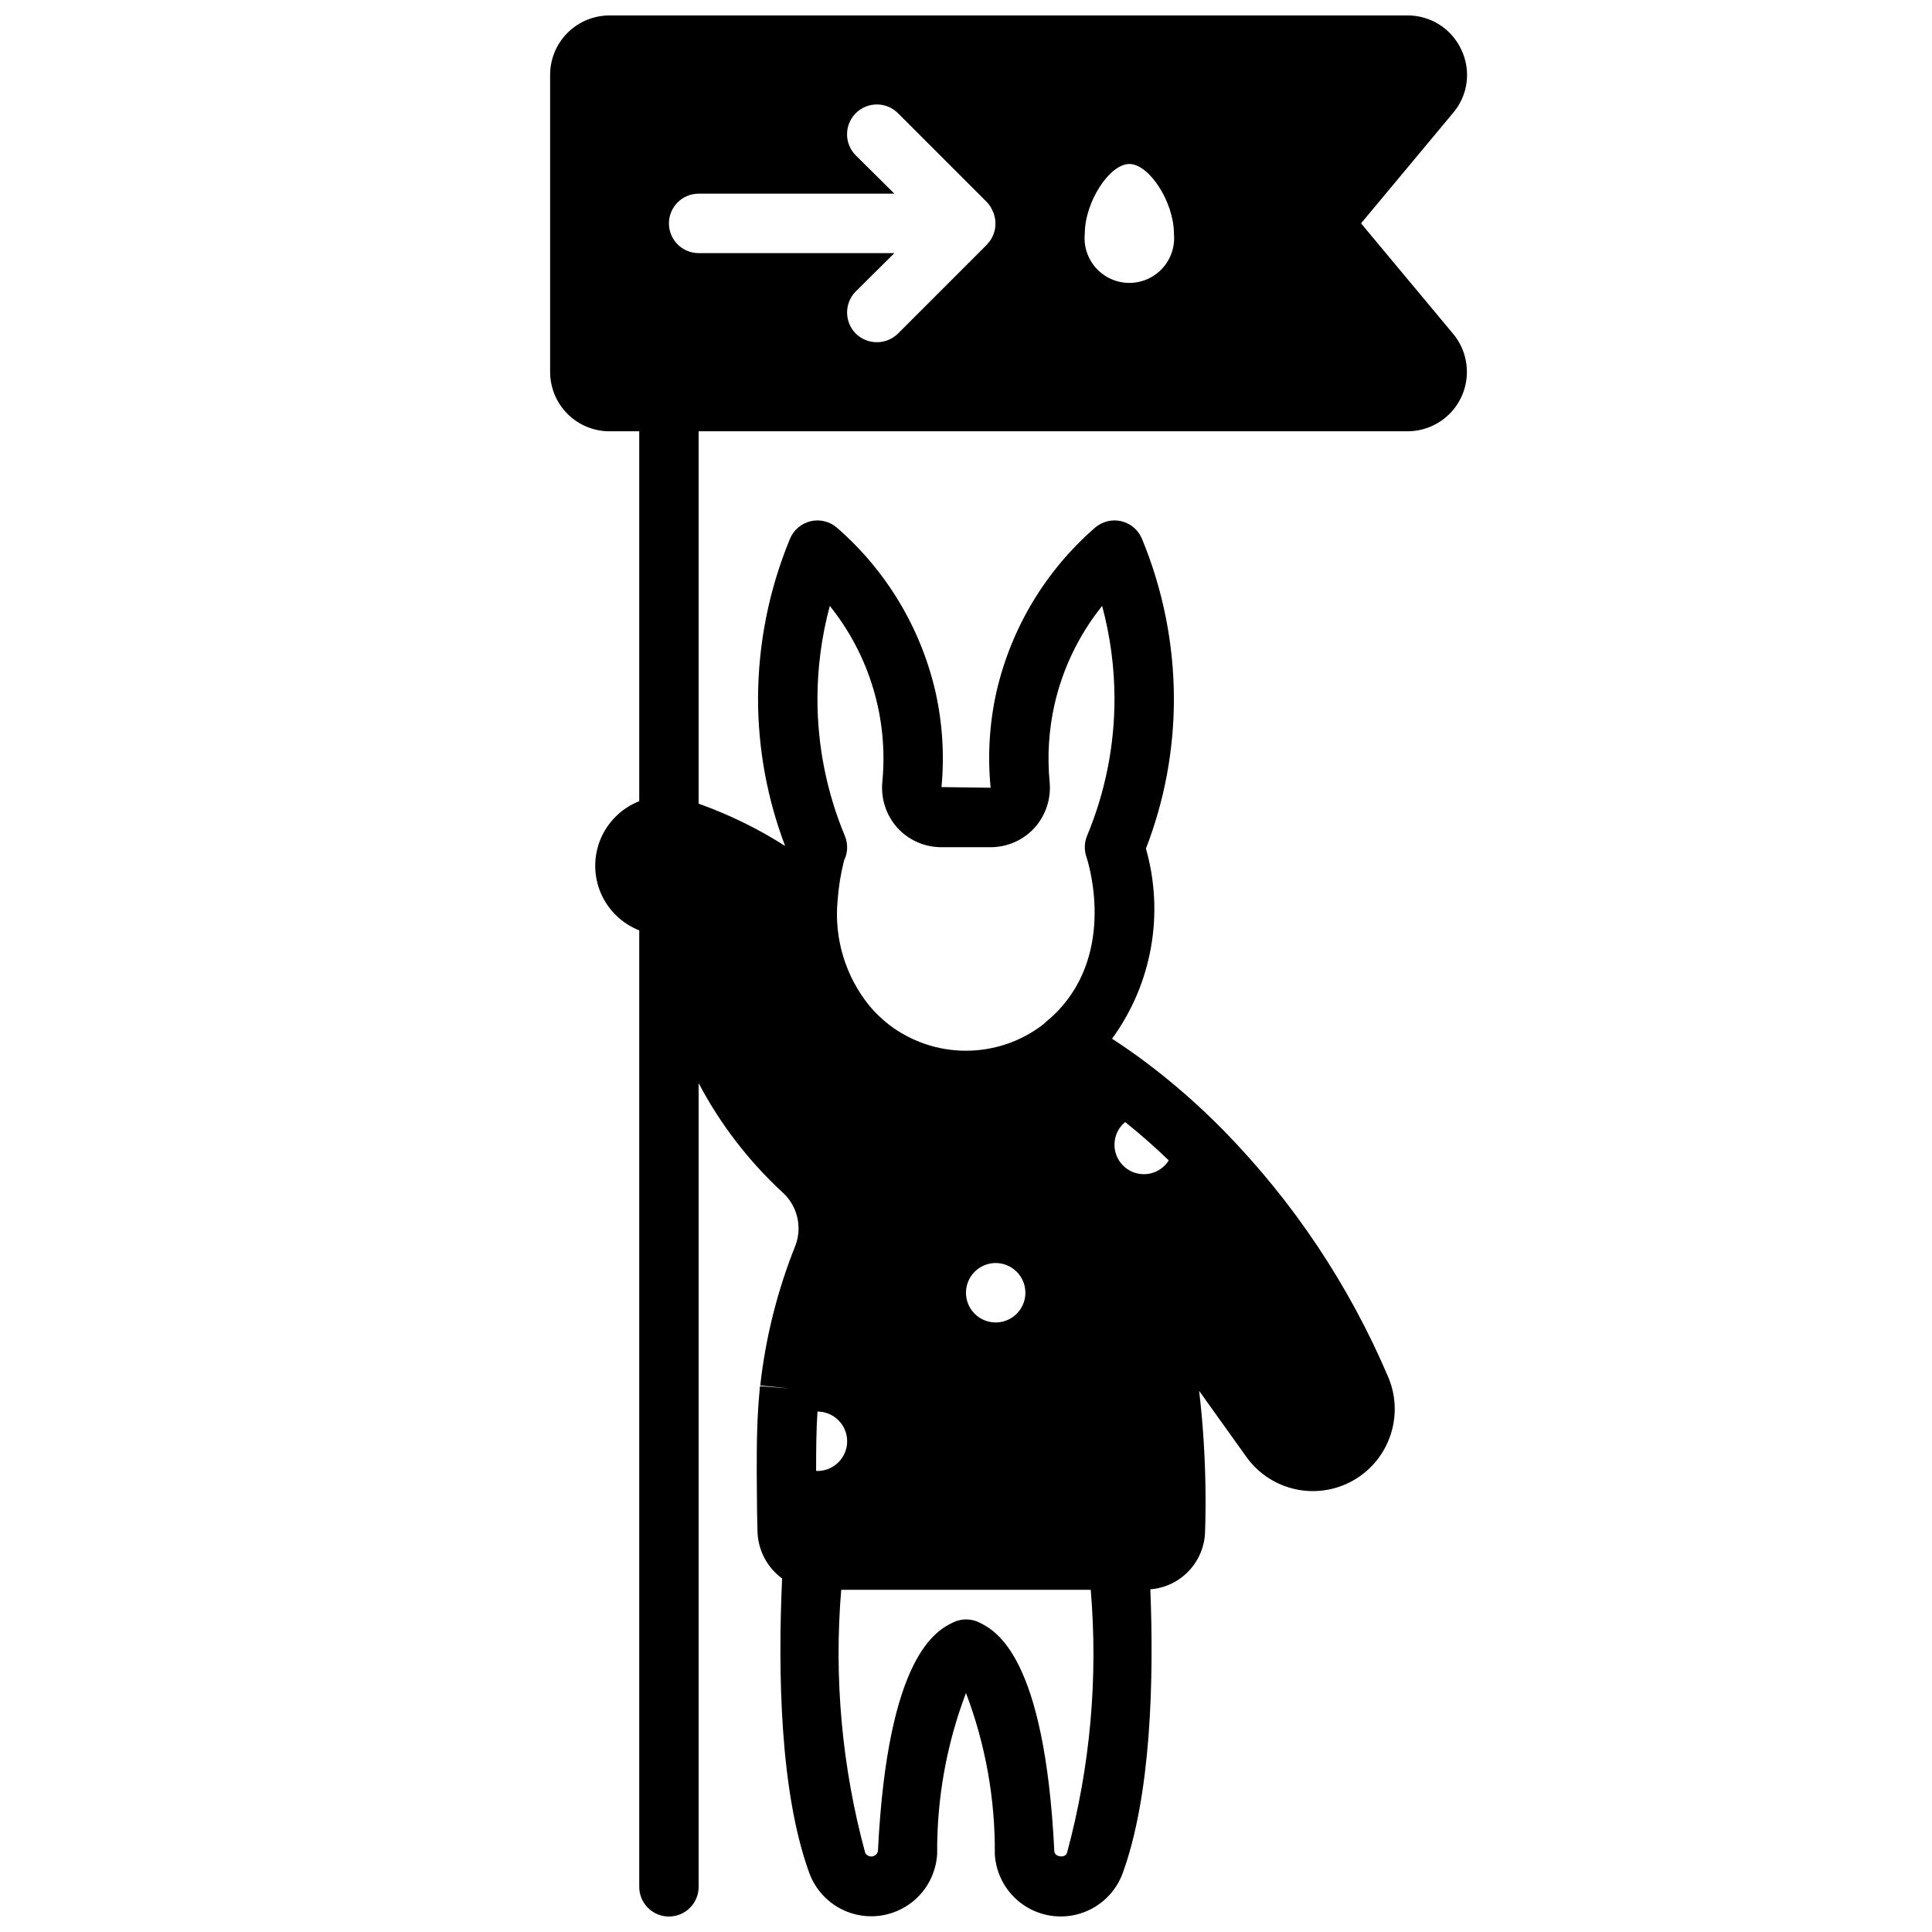 <?xml version="1.0" encoding="UTF-8"?>
<!-- Uploaded to: ICON Repo, www.iconrepo.com, Generator: ICON Repo Mixer Tools -->
<svg width="800px" height="800px" version="1.1" viewBox="144 144 512 512" xmlns="http://www.w3.org/2000/svg">
 <defs>
  <clipPath id="a">
   <path d="m289 148.09h244v503.81h-244z"/>
  </clipPath>
 </defs>
 <g clip-path="url(#a)">
  <path d="m531.3 157.24c-1.254-2.746-3.269-5.07-5.812-6.691-2.543-1.625-5.5-2.477-8.516-2.457h-211.44c-4.176 0-8.18 1.66-11.133 4.609-2.953 2.953-4.613 6.961-4.613 11.133v78.723c0 4.176 1.66 8.18 4.613 11.133s6.957 4.609 11.133 4.609h7.871v98.031c-4.613 1.812-8.297 5.406-10.223 9.973-1.922 4.562-1.922 9.711 0 14.277 1.926 4.566 5.609 8.16 10.223 9.969v253.48c0 4.348 3.523 7.871 7.871 7.871s7.871-3.523 7.871-7.871v-212.98c5.676 10.762 13.129 20.488 22.043 28.77 4.062 3.527 5.504 9.207 3.613 14.242-4.769 11.891-7.91 24.371-9.328 37.102l7.793 0.789-7.871-0.59-0.188 2.219c-0.125 1.418-0.242 2.793-0.293 3.898-0.426 6.398-0.402 15.051-0.332 21.781 0 3.848 0.078 7.543 0.156 10.547h0.004c0.109 4.953 2.519 9.578 6.523 12.5-1.125 24.703-0.598 56.418 7.133 77.863 1.812 5.125 5.902 9.117 11.074 10.805 5.168 1.684 10.828 0.871 15.312-2.207 4.484-3.074 7.281-8.059 7.574-13.488-0.113-14.555 2.473-29.008 7.637-42.617 5.168 13.625 7.762 28.098 7.641 42.672 0.293 5.414 3.082 10.391 7.547 13.465 4.469 3.074 10.109 3.906 15.27 2.246 5.164-1.66 9.266-5.617 11.105-10.719 7.469-20.641 8.25-50.859 7.297-75.137v-0.004c3.867-0.305 7.484-2.023 10.16-4.832 2.68-2.809 4.223-6.508 4.34-10.383 0.27-8.117 0.125-16.367-0.402-24.527-0.273-4.281-0.664-8.566-1.172-12.855l12.461 17.422v-0.004c2.969 4.195 7.328 7.195 12.301 8.473 4.977 1.277 10.242 0.746 14.863-1.504 4.617-2.246 8.289-6.059 10.355-10.762 2.457-5.543 2.481-11.859 0.07-17.422-10.305-24.176-25.02-46.227-43.391-65.023-6.363-6.504-13.203-12.527-20.469-18.012-3-2.266-6.086-4.418-9.273-6.488l0.004 0.004c10.59-14.516 13.902-33.102 8.98-50.383 4.91-12.676 7.426-26.152 7.414-39.746-0.031-14.543-2.91-28.941-8.477-42.383-0.973-2.332-3.004-4.055-5.465-4.633-2.461-0.578-5.047 0.059-6.957 1.715-13.109 11.379-22.262 26.633-26.137 43.555-1.852 8.32-2.371 16.883-1.535 25.363l-13.02-0.172c0.793-8.414 0.262-16.902-1.574-25.152-3.871-16.938-13.027-32.203-26.145-43.594-1.906-1.656-4.496-2.293-6.957-1.715-2.457 0.578-4.492 2.301-5.465 4.633-5.566 13.441-8.445 27.84-8.477 42.383 0 13.344 2.434 26.578 7.18 39.047-7.195-4.586-14.887-8.348-22.926-11.211v-98.684h187.83c4.016 0.008 7.879-1.52 10.805-4.266s4.691-6.508 4.938-10.516c0.242-4.004-1.051-7.953-3.617-11.039l-24.406-29.281 24.363-29.238c1.949-2.273 3.195-5.062 3.594-8.027 0.398-2.969-0.07-5.984-1.348-8.691zm-170.67 360.84c4.348 0 7.875 3.523 7.875 7.871 0 4.348-3.527 7.875-7.875 7.875-0.117 0-0.227-0.039-0.355-0.047 0-5.148 0.047-10.926 0.348-15.375zm39.359-31.488h0.004c0-3.184 1.918-6.055 4.859-7.273s6.324-0.543 8.578 1.707c2.25 2.254 2.926 5.637 1.707 8.578-1.219 2.941-4.09 4.859-7.273 4.859-4.348 0-7.871-3.523-7.871-7.871zm26.766 148.48c-0.48 1.426-3.273 1.07-3.352-0.48-2.551-51.957-15.586-58.457-19.867-60.613h-0.004c-2.207-1.086-4.797-1.086-7.004 0-4.281 2.133-17.32 8.605-19.867 60.613l-0.004 0.004c-0.176 0.742-0.797 1.293-1.555 1.383-0.758 0.086-1.488-0.312-1.828-1-6.148-22.676-8.297-46.25-6.344-69.664h66.125c1.988 23.441-0.145 47.051-6.301 69.762zm26.992-183.58h0.004c-1.852 2.981-5.461 4.356-8.824 3.359-3.359-0.992-5.644-4.113-5.574-7.617 0.031-2.281 1.066-4.434 2.832-5.879 3.984 3.195 7.824 6.574 11.527 10.137zm-89.84-146.92c10.527 13.113 15.523 29.816 13.926 46.555-0.457 4.465 0.992 8.914 3.988 12.258 2.984 3.269 7.211 5.133 11.637 5.133h13.066c4.43 0 8.652-1.863 11.637-5.133 2.981-3.316 4.434-7.734 4-12.172-0.648-6.805-0.223-13.672 1.258-20.348 2.164-9.613 6.492-18.605 12.656-26.293 2.16 8.016 3.262 16.281 3.277 24.582 0.008 12.477-2.465 24.828-7.266 36.34-0.746 1.797-0.801 3.805-0.16 5.644 0.078 0.227 7.769 22.938-6.352 39.406-1.285 1.5-2.703 2.883-4.234 4.133-0.242 0.195-0.637 0.566-0.859 0.789-5.871 4.531-13.082 6.988-20.5 6.988-7.422 0-14.629-2.457-20.504-6.988-1.82-1.438-3.496-3.055-5-4.82-6.406-7.856-9.465-17.922-8.508-28.016 0.262-3.574 0.836-7.121 1.715-10.598 1.012-2.039 1.086-4.414 0.211-6.516-4.805-11.52-7.273-23.879-7.266-36.363 0.016-8.301 1.117-16.566 3.277-24.582zm91.188-98.691c0.348 3.344-0.742 6.676-2.992 9.172s-5.453 3.918-8.816 3.918c-3.359 0-6.562-1.422-8.812-3.918-2.254-2.496-3.34-5.828-2.992-9.172 0-8.266 6.508-18.422 11.805-18.422 5.301 0 11.809 10.156 11.809 18.422zm-125.95 5.195c-4.348 0-7.871-3.523-7.871-7.871 0-4.348 3.523-7.875 7.871-7.875h51.875l-10.234-10.156 0.004 0.004c-3.086-3.086-3.086-8.094 0-11.18 3.086-3.086 8.094-3.086 11.18 0l23.617 23.617h-0.004c0.645 0.688 1.152 1.488 1.496 2.359 0.152 0.242 0.258 0.508 0.316 0.789 0.215 0.637 0.348 1.297 0.395 1.969v0.789-0.004c-0.004 0.836-0.164 1.664-0.473 2.441 0.008 0.086-0.02 0.172-0.078 0.234-0.328 0.887-0.84 1.691-1.496 2.363-0.078 0.078-0.078 0.156-0.156 0.234l-23.617 23.617c-3.106 3.047-8.074 3.047-11.18 0-3.07-3.094-3.07-8.082 0-11.176l10.234-10.156z"/>
 </g>
</svg>